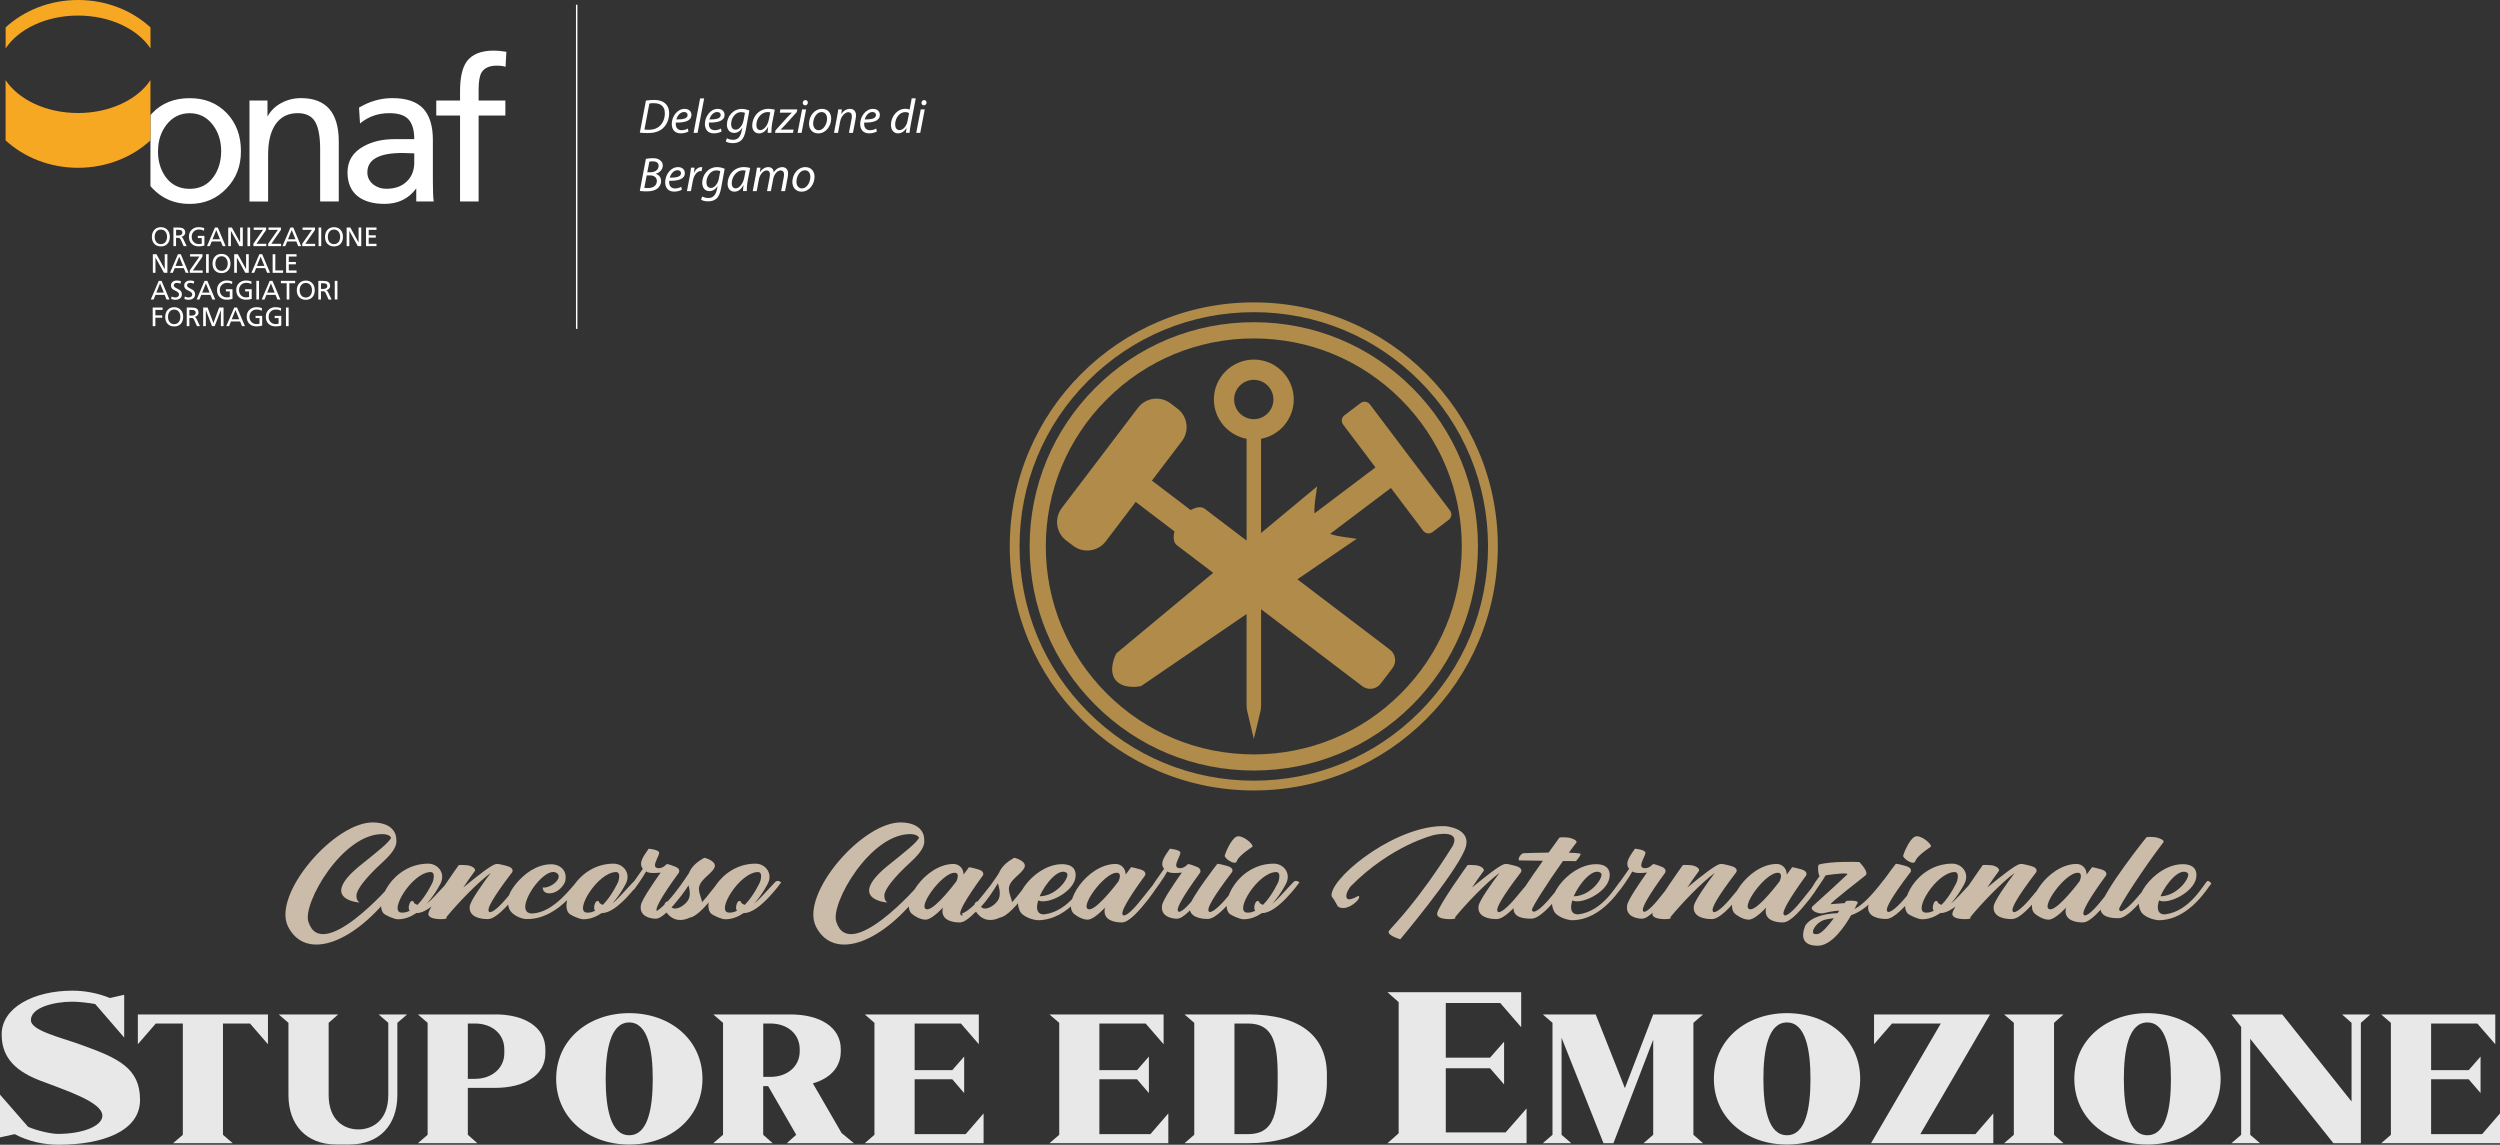 <svg xmlns="http://www.w3.org/2000/svg" id="Livello_2" viewBox="0 0 523.59 239.75"><rect x="0" y="0" width="523.59" height="239.75" fill="#333333" stroke="none"/><defs><style>.cls-1{fill:#e9e8e9;}.cls-1,.cls-2,.cls-3,.cls-4,.cls-5{stroke-width:0px;}.cls-2{fill:#b08b4a;}.cls-3{fill:#f7a823;}.cls-4{fill:#fff;}.cls-5{fill:#cbbba9;}</style></defs><polygon class="cls-1" points="191.56 237.53 191.56 226.04 199.44 226.04 201.93 228.93 201.93 221.28 199.44 224.13 191.56 224.13 191.56 214.36 201.25 214.36 205 218.7 205 212.46 181.11 212.46 183.14 214.22 183.14 237.67 181.11 239.43 206 239.43 206 233.19 202.24 237.53 191.56 237.53"></polygon><path class="cls-1" d="M81.32,214.22v15.12c0,5.39-3.39,7.2-6.24,7.2h-.05c-2.85,0-6.2-1.81-6.2-7.2v-15.12l1.99-1.76h-12.45l2.04,1.76v15.12c0,6.24,3.71,10.36,10.05,10.36h2.71c6.34,0,10.05-4.12,10.05-10.36v-15.12l2.04-1.76h-5.97l2.04,1.76Z"></path><path class="cls-1" d="M167.49,220.2c0,3.08-2.53,5.34-6.15,5.34h-1.49v-11.18h1.49c3.62,0,6.15,2.22,6.15,5.39v.45ZM170.25,226.9c3.58-1.04,5.84-3.35,5.84-6.7v-.45c0-4.66-4.39-7.29-10.54-7.29h-16.16l2.04,1.76v23.44l-2.04,1.77h12.44l-1.99-1.77v-10.18h1.04l5.88,10.18-1.99,1.77h14.07l-2.58-2.13-6.02-10.41Z"></path><path class="cls-1" d="M105.62,220.61c0,3.03-2.53,5.34-6.15,5.34h-1.49v-11.59h1.49c3.62,0,6.15,2.22,6.15,5.39v.86ZM103.68,212.46h-16.16l2.04,1.76v23.44l-2.04,1.77h12.45l-1.99-1.77v-9.82h5.7c6.15,0,10.54-2.62,10.54-7.24v-.86c0-4.66-4.39-7.29-10.54-7.29"></path><polygon class="cls-1" points="28.87 218.7 32.63 214.36 38.29 214.36 38.29 237.67 36.25 239.43 48.74 239.43 46.7 237.67 46.7 214.36 52.36 214.36 56.12 218.7 56.12 212.46 28.87 212.46 28.87 218.7"></polygon><path class="cls-1" d="M131.78,237.76c-3.94,0-4.93-5.79-4.93-11.81s1-11.81,4.93-11.81,4.93,5.79,4.93,11.81-.95,11.81-4.93,11.81M131.78,212.19c-8.55,0-15.3,5.57-15.3,13.76s6.74,13.76,15.3,13.76,15.34-5.57,15.34-13.76-6.74-13.76-15.34-13.76"></path><path class="cls-1" d="M17.06,218.84c-4.84-1.72-10.59-3.03-10.59-5.2,0-2.58,4.66-3.85,8.73-3.85,1.31,0,3.67.27,4.75.5l6.06,7.01v-8.96l-2.99.68c-2.53-1.04-5.34-1.54-7.83-1.54-8.19,0-14.84,3.58-14.84,9.14,0,4.07,1.95,7.33,7.92,9.64,5.52,2.13,13.17,4.53,13.17,7.42,0,2.13-4.07,3.8-9.32,3.8-1.54,0-4.66-.77-6.24-1.49l-5.88-6.74v8.96l3.08-.68c2.85,1.54,6.24,2.22,9.14,2.22,9.14,0,17.11-2.76,17.11-9.41s-4.57-8.73-12.26-11.49"></path><path class="cls-1" d="M449.74,237.76c-3.94,0-4.93-5.79-4.93-11.81s1-11.81,4.93-11.81,4.93,5.79,4.93,11.81-.95,11.81-4.93,11.81M449.74,212.19c-8.55,0-15.3,5.57-15.3,13.76s6.74,13.76,15.3,13.76,15.34-5.57,15.34-13.76-6.74-13.76-15.34-13.76"></path><polygon class="cls-1" points="230.25 237.53 230.25 226.04 238.13 226.04 240.62 228.93 240.62 221.28 238.13 224.13 230.25 224.13 230.25 214.36 239.94 214.36 243.7 218.7 243.7 212.46 219.8 212.46 221.84 214.22 221.84 237.67 219.8 239.43 244.69 239.43 244.69 233.19 240.93 237.53 230.25 237.53"></polygon><polygon class="cls-1" points="432.18 212.46 419.73 212.46 421.77 214.22 421.77 237.67 419.73 239.43 432.18 239.43 430.19 237.67 430.19 214.22 432.18 212.46"></polygon><polygon class="cls-1" points="402.18 237.53 416.79 212.46 392.49 212.46 392.49 218.7 396.25 214.36 406.47 214.36 391.86 239.43 417.47 239.43 417.47 233.19 413.72 237.53 402.18 237.53"></polygon><polygon class="cls-1" points="519.84 237.53 509.16 237.53 509.16 226.04 517.03 226.04 519.52 228.93 519.52 221.28 517.03 224.13 509.16 224.13 509.16 214.36 518.84 214.36 522.6 218.7 522.6 212.46 498.7 212.46 500.74 214.22 500.74 237.67 498.7 239.43 523.59 239.43 523.59 233.19 519.84 237.53"></polygon><polygon class="cls-1" points="492.5 214.22 492.5 230.7 477.98 212.46 467.34 212.46 469.38 215.08 469.38 237.67 467.34 239.43 473.32 239.43 471.28 237.67 471.28 217.57 488.7 239.43 494.45 239.43 494.45 214.22 496.44 212.46 490.51 212.46 492.5 214.22"></polygon><path class="cls-1" d="M267.59,226.8c0,7.15-1.22,10.73-6.24,10.73h-2.81v-23.17h2.81c5.02,0,6.24,3.58,6.24,10.73v1.72ZM261.34,212.46h-13.26l2.04,1.76v23.44l-2.04,1.77h13.26c11.13,0,16.56-4.71,16.56-12.63v-1.72c0-7.96-5.43-12.63-16.56-12.63"></path><path class="cls-1" d="M374.25,237.76c-3.94,0-4.93-5.79-4.93-11.81s1-11.81,4.93-11.81,4.93,5.79,4.93,11.81-.95,11.81-4.93,11.81M374.25,212.19c-8.55,0-15.3,5.57-15.3,13.76s6.74,13.76,15.3,13.76,15.34-5.57,15.34-13.76-6.74-13.76-15.34-13.76"></path><polygon class="cls-1" points="302.8 237.17 302.8 223.73 312.07 223.73 315.01 227.12 315.01 218.16 312.07 221.51 302.8 221.51 302.8 210.06 314.2 210.06 318.59 215.13 318.59 207.8 290.58 207.8 292.93 209.88 292.93 237.35 290.58 239.43 319.72 239.43 319.72 232.15 315.33 237.17 302.8 237.17"></polygon><polygon class="cls-1" points="356.69 212.46 346.24 212.46 340.31 227.89 334.2 212.46 323.12 212.46 325.15 214.22 325.15 237.67 323.12 239.43 329.09 239.43 327.05 237.67 327.05 217.35 335.83 239.43 337.91 239.43 346.24 217.75 346.24 237.67 344.2 239.43 356.69 239.43 354.66 237.67 354.66 214.22 356.69 212.46"></polygon><path class="cls-2" d="M286,84.14c-.37-.05-.73.04-1.03.27l-3.4,2.57c-.61.46-.73,1.33-.27,1.94l6.77,8.97-12.77,9.63c-.05-.83.01-1.8.17-2.96l.38-2.69-11.74,9.76v-19.73c3.93-.72,6.85-4.21,6.85-8.23,0-4.61-3.75-8.36-8.36-8.36s-8.37,3.75-8.37,8.36c0,4.02,2.92,7.5,6.85,8.23v21.32l-8.76-6.66c-.93-.7-2.21-.12-2.96.26l-8.11-6.16,6.28-8.26c1.63-2.14,1.21-5.2-.93-6.82l-1.45-1.1c-2.14-1.63-5.2-1.21-6.82.93l-15.95,20.98c-1.63,2.14-1.21,5.2.93,6.82l1.45,1.1c2.14,1.62,5.2,1.21,6.82-.93l6.28-8.26,8.11,6.17c-.17.82-.39,2.22.54,2.92l7.58,5.76-20.11,16.72-.16.14-.1.19c-.07.13-1.67,3.29-.12,5.35,1.56,2.06,5.03,1.39,5.18,1.36l.21-.04,22.09-15.09v19.15c0,.43.05.86.15,1.28l1.37,5.73,1.37-5.73c.1-.42.15-.84.15-1.27v-20.16l21.19,16.11c1.21.92,2.94.68,3.86-.53l2.47-3.25c.44-.59.63-1.31.53-2.04-.1-.73-.48-1.38-1.06-1.82l-19.39-14.74,12.43-8.49-2.69-.38c-1.16-.16-2.12-.37-2.9-.64l12.75-9.62,6.77,8.97c.46.61,1.33.73,1.94.27l3.4-2.57c.61-.46.73-1.33.27-1.94l-16.78-22.24c-.22-.29-.55-.49-.91-.54M266.7,83.67c0,2.27-1.85,4.12-4.11,4.12s-4.12-1.85-4.12-4.12,1.85-4.12,4.12-4.12,4.11,1.85,4.11,4.12"></path><path class="cls-2" d="M262.59,67.48c-12.54,0-24.34,4.88-33.2,13.75-8.87,8.87-13.75,20.66-13.75,33.2s4.88,24.34,13.75,33.2c8.87,8.87,20.66,13.75,33.2,13.75s24.34-4.89,33.2-13.75c8.87-8.87,13.75-20.66,13.75-33.2s-4.88-24.34-13.75-33.2c-8.87-8.87-20.66-13.75-33.2-13.75M306.15,114.44c0,11.63-4.53,22.57-12.76,30.8-8.23,8.23-19.17,12.76-30.8,12.76s-22.57-4.53-30.8-12.76c-8.23-8.23-12.76-19.16-12.76-30.8s4.53-22.57,12.76-30.8c8.23-8.23,19.17-12.76,30.8-12.76s22.57,4.53,30.8,12.76c8.23,8.23,12.76,19.16,12.76,30.8"></path><path class="cls-2" d="M309.68,94.55c-2.57-6.09-6.26-11.55-10.95-16.25-4.69-4.69-10.16-8.38-16.25-10.95-6.3-2.67-12.99-4.02-19.89-4.02s-13.59,1.35-19.89,4.02c-6.09,2.57-11.55,6.26-16.25,10.95-4.69,4.69-8.38,10.16-10.95,16.25-2.67,6.3-4.02,13-4.02,19.89s1.35,13.59,4.02,19.89c2.57,6.09,6.26,11.55,10.95,16.25,4.69,4.69,10.16,8.38,16.25,10.95,6.3,2.67,13,4.02,19.89,4.02s13.59-1.35,19.89-4.02c6.09-2.57,11.55-6.26,16.25-10.95,4.69-4.69,8.38-10.16,10.95-16.25,2.67-6.3,4.02-13,4.02-19.89s-1.35-13.59-4.02-19.89M311.65,114.44c0,13.1-5.1,25.42-14.37,34.69-9.27,9.27-21.58,14.37-34.69,14.37s-25.42-5.1-34.69-14.37c-9.26-9.26-14.37-21.58-14.37-34.69s5.1-25.42,14.37-34.69c9.27-9.27,21.59-14.37,34.69-14.37s25.42,5.1,34.69,14.37c9.26,9.26,14.37,21.58,14.37,34.69"></path><path class="cls-4" d="M96.35,42.2v-18h-4.98v-3.15h4.98v-1.95c0-2.82.46-4.88,1.37-6.18,1.11-1.55,3.01-2.32,5.72-2.32.69,0,1.56.08,2.61.25l-.17,3.15c-.44-.17-1.06-.25-1.87-.25-1.55,0-2.61.5-3.19,1.49-.39.72-.58,1.89-.58,3.53v2.28h5.6v3.15h-5.6v18h-3.9ZM86.76,33.99v-1.87c-.28,0-.69-.01-1.24-.04-.55-.03-.97-.04-1.24-.04-4.89,0-7.34,1.36-7.34,4.06,0,1.05.43,1.91,1.29,2.57.77.58,1.66.87,2.65.87,1.88,0,3.35-.54,4.4-1.62,1-1,1.49-2.31,1.49-3.94M75.4,25.86l-.21-3.32c2.24-1.33,4.56-1.99,6.97-1.99,2.96,0,5.11.73,6.47,2.18,1.35,1.45,2.03,3.64,2.03,6.57v8.75c0,1.94.06,3.32.17,4.15h-3.65v-2.74c-1.6,2.16-3.79,3.24-6.64,3.24-2.38,0-4.24-.53-5.6-1.58-1.44-1.13-2.16-2.81-2.16-5.02,0-2.41,1.13-4.23,3.4-5.47,1.8-.99,3.94-1.49,6.43-1.49h4.15c0-1.85-.39-3.22-1.18-4.11-.79-.89-2.14-1.33-4.04-1.33-2.38,0-4.42.72-6.14,2.16M52.25,42.2v-21.15h3.77v3.36c.66-1.19,1.59-2.13,2.86-2.82,1.27-.69,2.65-1.04,4.15-1.04,5.28,0,7.92,3.03,7.92,9.08v12.57h-3.9v-10.95c0-2.57-.33-4.46-1-5.66-.66-1.2-1.83-1.83-3.48-1.89-2.13-.06-3.76.73-4.89,2.36-1.02,1.52-1.53,3.64-1.53,6.35v9.79h-3.9ZM33.08,31.63c0,2.1.53,3.9,1.58,5.39,1.22,1.69,2.9,2.53,5.06,2.53s3.8-.84,5.02-2.53c1.05-1.49,1.58-3.29,1.58-5.39s-.58-3.95-1.74-5.47c-1.24-1.63-2.86-2.45-4.85-2.45s-3.62.82-4.89,2.45c-1.16,1.52-1.74,3.35-1.74,5.47M31.51,24.11c.13-.15.26-.3.4-.44,1.99-2.07,4.59-3.11,7.8-3.11s5.76,1.04,7.76,3.11c1.99,2.07,2.99,4.73,2.99,7.96s-1,5.7-2.99,7.8c-2.05,2.18-4.63,3.28-7.76,3.28s-5.72-1.09-7.8-3.28c-.14-.15-.27-.3-.4-.45v-14.87Z"></path><polygon class="cls-4" points="31.98 68.31 31.98 64.41 34.05 64.41 34.05 64.9 32.54 64.9 32.54 66.05 33.98 66.05 33.98 66.54 32.54 66.54 32.54 68.31 31.98 68.31"></polygon><path class="cls-4" d="M35.19,66.36c0,.42.1.78.31,1.06.23.31.56.47.98.47s.75-.16.98-.47c.2-.28.31-.63.31-1.06s-.11-.78-.32-1.06c-.24-.31-.56-.46-.97-.46s-.73.16-.97.46c-.21.28-.32.64-.32,1.06M34.6,66.36c0-.59.17-1.07.5-1.44.34-.38.8-.58,1.38-.58s1.04.19,1.39.58c.33.37.49.85.49,1.44s-.16,1.09-.49,1.45c-.34.38-.8.56-1.39.56s-1.05-.19-1.39-.56c-.33-.36-.49-.85-.49-1.45"></path><path class="cls-4" d="M39.11,68.31v-3.9h.96c.47,0,.82.06,1.04.18.31.16.47.46.47.88,0,.23-.08.43-.23.59s-.34.26-.58.3h0c.16.07.29.2.38.4l.74,1.55h-.64l-.6-1.35c-.08-.17-.17-.28-.28-.34-.07-.03-.2-.04-.37-.04h-.34v1.73h-.56ZM39.66,64.91v1.19h.48c.26,0,.47-.05.62-.16.15-.11.22-.26.22-.45,0-.38-.26-.58-.78-.58h-.54Z"></path><polygon class="cls-4" points="42.55 68.31 42.55 64.41 43.47 64.41 44.7 67.66 45.9 64.41 46.82 64.41 46.82 68.31 46.26 68.31 46.26 64.94 44.96 68.31 44.41 68.31 43.11 64.94 43.11 68.31 42.55 68.31"></polygon><path class="cls-4" d="M47.39,68.31l1.67-3.9h.59l1.65,3.9h-.61l-.4-.98h-1.91l-.4.98h-.59ZM50.1,66.87l-.78-1.93-.78,1.93h1.55Z"></path><path class="cls-4" d="M54.86,64.54l-.04.56c-.27-.18-.63-.27-1.07-.27s-.8.14-1.08.43c-.28.29-.42.65-.42,1.09s.14.82.42,1.1c.28.28.63.42,1.05.42.19,0,.4-.02.63-.07v-1.18h-.82v-.46h1.38v2.03c-.34.12-.74.17-1.19.17-.62,0-1.12-.18-1.49-.55-.38-.37-.56-.86-.56-1.48s.19-1.08.58-1.45c.39-.37.88-.55,1.48-.55.39,0,.77.07,1.15.2"></path><path class="cls-4" d="M58.88,64.54l-.05.56c-.27-.18-.63-.27-1.07-.27s-.8.14-1.08.43c-.28.29-.42.65-.42,1.09s.14.82.42,1.1c.28.28.63.42,1.04.42.19,0,.4-.02.63-.07v-1.18h-.82v-.46h1.38v2.03c-.34.12-.74.17-1.19.17-.62,0-1.12-.18-1.49-.55-.38-.37-.56-.86-.56-1.48s.19-1.08.58-1.45c.39-.37.88-.55,1.48-.55.39,0,.77.07,1.15.2"></path><rect class="cls-4" x="59.89" y="64.41" width=".56" height="3.9"></rect><path class="cls-4" d="M31.58,62.73l1.67-3.9h.59l1.65,3.9h-.61l-.4-.98h-1.91l-.4.98h-.59ZM34.3,61.28l-.78-1.93-.78,1.93h1.55Z"></path><path class="cls-4" d="M37.89,58.9l-.08.51c-.28-.11-.52-.16-.73-.16-.45,0-.68.17-.68.52,0,.2.14.37.44.53.5.27.77.42.81.44.29.22.44.52.44.89,0,.4-.14.69-.42.89-.25.18-.58.27-1.01.27-.2,0-.47-.05-.8-.16l.06-.52c.31.13.58.19.81.19.19,0,.36-.05.5-.15.18-.12.26-.28.26-.49,0-.23-.15-.43-.44-.6-.27-.14-.54-.28-.8-.43-.29-.2-.44-.48-.44-.82s.12-.6.36-.79c.23-.18.52-.27.89-.27.29,0,.57.05.83.14"></path><path class="cls-4" d="M40.67,58.9l-.08.51c-.28-.11-.52-.16-.73-.16-.46,0-.68.17-.68.52,0,.2.15.37.44.53.5.27.77.42.8.44.29.22.44.52.44.89,0,.4-.14.69-.42.89-.25.18-.58.27-1.01.27-.2,0-.47-.05-.8-.16l.06-.52c.31.13.58.19.81.19.19,0,.36-.05.5-.15.18-.12.26-.28.26-.49,0-.23-.15-.43-.44-.6-.27-.14-.54-.28-.8-.43-.29-.2-.44-.48-.44-.82s.12-.6.36-.79c.23-.18.52-.27.89-.27.29,0,.57.05.83.14"></path><path class="cls-4" d="M41.18,62.73l1.66-3.9h.59l1.65,3.9h-.61l-.4-.98h-1.91l-.4.98h-.59ZM43.9,61.28l-.78-1.93-.78,1.93h1.55Z"></path><path class="cls-4" d="M48.65,58.95l-.05.56c-.27-.18-.63-.27-1.07-.27s-.8.14-1.08.43c-.28.29-.42.65-.42,1.09s.14.82.42,1.1c.28.28.63.42,1.05.42.19,0,.4-.02.63-.07v-1.18h-.82v-.46h1.38v2.03c-.34.12-.74.17-1.19.17-.62,0-1.12-.18-1.49-.55-.38-.37-.56-.86-.56-1.48s.19-1.08.58-1.45c.39-.37.88-.55,1.48-.55.39,0,.77.07,1.15.2"></path><path class="cls-4" d="M52.67,58.95l-.04.56c-.27-.18-.63-.27-1.07-.27s-.8.14-1.08.43c-.28.29-.42.65-.42,1.09s.14.82.42,1.1c.28.28.63.42,1.05.42.19,0,.4-.02.63-.07v-1.18h-.82v-.46h1.38v2.03c-.34.12-.74.17-1.19.17-.62,0-1.12-.18-1.49-.55-.38-.37-.56-.86-.56-1.48s.19-1.08.58-1.45c.39-.37.88-.55,1.48-.55.39,0,.77.07,1.15.2"></path><rect class="cls-4" x="53.69" y="58.82" width=".56" height="3.9"></rect><path class="cls-4" d="M54.81,62.73l1.67-3.9h.59l1.65,3.9h-.61l-.4-.98h-1.91l-.4.98h-.59ZM57.52,61.28l-.78-1.93-.78,1.93h1.55Z"></path><polygon class="cls-4" points="60.04 62.73 60.04 59.32 58.83 59.32 58.83 58.82 61.81 58.82 61.81 59.32 60.6 59.32 60.6 62.73 60.04 62.73"></polygon><path class="cls-4" d="M62.76,60.78c0,.42.1.78.31,1.06.23.31.56.47.98.47s.75-.16.98-.47c.2-.28.31-.63.31-1.06s-.11-.78-.32-1.06c-.24-.31-.56-.46-.97-.46s-.73.16-.97.46c-.21.28-.32.64-.32,1.06M62.16,60.78c0-.59.17-1.07.5-1.44.34-.38.8-.58,1.38-.58s1.04.19,1.39.58c.33.37.49.85.49,1.44s-.16,1.09-.49,1.45c-.34.38-.8.56-1.39.56s-1.05-.19-1.39-.56c-.33-.36-.49-.85-.49-1.45"></path><path class="cls-4" d="M66.67,62.73v-3.9h.96c.47,0,.82.06,1.04.18.31.16.47.46.47.88,0,.23-.08.43-.23.59-.15.16-.34.26-.58.3h0c.16.07.29.2.38.4l.74,1.55h-.64l-.6-1.35c-.08-.17-.17-.28-.28-.34-.07-.03-.2-.04-.37-.04h-.34v1.73h-.56ZM67.23,59.32v1.19h.48c.26,0,.47-.05.62-.16.15-.11.22-.26.22-.45,0-.38-.26-.58-.78-.58h-.54Z"></path><rect class="cls-4" x="70.11" y="58.82" width=".56" height="3.9"></rect><polygon class="cls-4" points="32.01 57.14 32.01 53.24 32.77 53.24 34.5 56.38 34.5 53.24 35.06 53.24 35.06 57.14 34.34 57.14 32.56 53.93 32.56 57.14 32.01 57.14"></polygon><path class="cls-4" d="M35.6,57.14l1.67-3.9h.59l1.65,3.9h-.61l-.4-.98h-1.91l-.4.98h-.59ZM38.32,55.69l-.78-1.93-.78,1.93h1.55Z"></path><polygon class="cls-4" points="39.75 57.14 39.75 56.63 41.77 53.73 39.81 53.73 39.81 53.24 42.41 53.24 42.41 53.74 40.4 56.64 42.45 56.64 42.45 57.14 39.75 57.14"></polygon><rect class="cls-4" x="43.16" y="53.24" width=".56" height="3.9"></rect><path class="cls-4" d="M45.11,55.19c0,.42.1.78.31,1.06.23.31.56.47.98.47s.75-.16.98-.47c.2-.28.31-.63.31-1.06s-.11-.78-.32-1.06c-.24-.31-.56-.46-.97-.46s-.73.15-.97.46c-.21.28-.32.64-.32,1.06M44.51,55.19c0-.59.17-1.07.5-1.44.34-.38.8-.58,1.38-.58s1.04.19,1.39.58c.33.37.49.85.49,1.44s-.16,1.09-.49,1.45c-.34.38-.8.56-1.39.56s-1.05-.19-1.39-.56c-.33-.36-.49-.85-.49-1.45"></path><polygon class="cls-4" points="49.05 57.14 49.05 53.24 49.81 53.24 51.54 56.38 51.54 53.24 52.1 53.24 52.1 57.14 51.38 57.14 49.61 53.93 49.61 57.14 49.05 57.14"></polygon><path class="cls-4" d="M52.65,57.14l1.67-3.9h.59l1.65,3.9h-.61l-.4-.98h-1.91l-.4.98h-.59ZM55.37,55.69l-.78-1.93-.78,1.93h1.55Z"></path><polygon class="cls-4" points="57.1 57.14 57.1 53.24 57.66 53.24 57.66 56.64 59.29 56.64 59.29 57.14 57.1 57.14"></polygon><polygon class="cls-4" points="59.92 57.14 59.92 53.24 62.11 53.24 62.11 53.73 60.48 53.73 60.48 54.87 61.96 54.87 61.96 55.36 60.48 55.36 60.48 56.64 62.11 56.64 62.11 57.14 59.92 57.14"></polygon><path class="cls-4" d="M32.4,49.6c0,.42.1.78.31,1.06.23.31.56.47.98.47s.75-.16.98-.47c.2-.28.31-.63.31-1.06s-.11-.78-.32-1.06c-.24-.31-.56-.46-.97-.46s-.73.15-.97.46c-.21.28-.32.64-.32,1.06M31.81,49.6c0-.59.17-1.07.5-1.44.34-.38.8-.58,1.38-.58s1.04.19,1.39.58c.33.37.49.85.49,1.44s-.16,1.09-.49,1.45c-.34.38-.8.56-1.39.56s-1.05-.19-1.39-.56c-.33-.36-.49-.85-.49-1.45"></path><path class="cls-4" d="M36.32,51.55v-3.9h.96c.47,0,.82.06,1.04.18.31.16.47.46.47.88,0,.23-.08.43-.23.59s-.34.26-.58.3h0c.16.07.29.2.38.4l.74,1.55h-.64l-.6-1.35c-.08-.17-.17-.28-.28-.34-.07-.03-.2-.04-.37-.04h-.34v1.73h-.56ZM36.88,48.14v1.18h.48c.26,0,.47-.05.62-.16.15-.11.22-.26.22-.45,0-.38-.26-.58-.78-.58h-.54Z"></path><path class="cls-4" d="M42.77,47.78l-.05.56c-.27-.18-.63-.27-1.07-.27s-.8.14-1.08.43c-.28.29-.42.65-.42,1.09s.14.82.42,1.1c.28.28.63.42,1.05.42.19,0,.4-.02.63-.07v-1.18h-.82v-.46h1.38v2.03c-.34.12-.74.17-1.19.17-.62,0-1.12-.18-1.49-.55-.38-.37-.56-.86-.56-1.48s.19-1.08.58-1.45c.39-.37.88-.55,1.48-.55.39,0,.77.07,1.15.2"></path><path class="cls-4" d="M43.35,51.55l1.67-3.9h.59l1.65,3.9h-.61l-.4-.98h-1.91l-.4.98h-.59ZM46.07,50.11l-.78-1.93-.78,1.93h1.55Z"></path><polygon class="cls-4" points="47.8 51.55 47.8 47.65 48.56 47.65 50.29 50.79 50.29 47.65 50.85 47.65 50.85 51.55 50.13 51.55 48.36 48.34 48.36 51.55 47.8 51.55"></polygon><rect class="cls-4" x="51.83" y="47.65" width=".56" height="3.9"></rect><polygon class="cls-4" points="53.07 51.55 53.07 51.04 55.09 48.14 53.14 48.14 53.14 47.65 55.74 47.65 55.74 48.15 53.72 51.06 55.77 51.06 55.77 51.55 53.07 51.55"></polygon><polygon class="cls-4" points="56.17 51.55 56.17 51.04 58.2 48.14 56.24 48.14 56.24 47.65 58.84 47.65 58.84 48.15 56.82 51.06 58.87 51.06 58.87 51.55 56.17 51.55"></polygon><path class="cls-4" d="M59.16,51.55l1.67-3.9h.59l1.65,3.9h-.61l-.4-.98h-1.91l-.4.98h-.59ZM61.88,50.11l-.78-1.93-.78,1.93h1.55Z"></path><polygon class="cls-4" points="63.3 51.55 63.3 51.04 65.33 48.14 63.37 48.14 63.37 47.65 65.97 47.65 65.97 48.15 63.95 51.06 66 51.06 66 51.55 63.3 51.55"></polygon><rect class="cls-4" x="66.72" y="47.65" width=".56" height="3.9"></rect><path class="cls-4" d="M68.66,49.6c0,.42.1.78.31,1.06.23.31.56.47.98.47s.75-.16.98-.47c.2-.28.31-.63.31-1.06s-.11-.78-.32-1.06c-.24-.31-.56-.46-.97-.46s-.73.15-.97.46c-.21.28-.32.64-.32,1.06M68.07,49.6c0-.59.17-1.07.5-1.44.34-.38.8-.58,1.38-.58s1.04.19,1.39.58c.33.37.49.85.49,1.44s-.16,1.09-.49,1.45c-.34.38-.8.56-1.39.56s-1.05-.19-1.39-.56c-.33-.36-.49-.85-.49-1.45"></path><polygon class="cls-4" points="72.6 51.55 72.6 47.65 73.37 47.65 75.1 50.79 75.1 47.65 75.66 47.65 75.66 51.55 74.94 51.55 73.16 48.34 73.16 51.55 72.6 51.55"></polygon><polygon class="cls-4" points="76.66 51.55 76.66 47.65 78.85 47.65 78.85 48.14 77.22 48.14 77.22 49.28 78.7 49.28 78.7 49.77 77.22 49.77 77.22 51.06 78.85 51.06 78.85 51.55 76.66 51.55"></polygon><path class="cls-3" d="M1.18,5.74C5.03,2.2,10.4,0,16.35,0s11.31,2.2,15.17,5.74v4.41c-2.69-4.07-8.47-6.89-15.17-6.89S3.87,6.07,1.18,10.14v-4.41Z"></path><path class="cls-3" d="M31.51,29.4c-3.85,3.54-9.22,5.74-15.17,5.74s-11.31-2.2-15.17-5.74v-12.62c2.69,4.07,8.47,6.89,15.17,6.89s12.48-2.82,15.17-6.89v12.62Z"></path><path class="cls-4" d="M134.97,27.13c.31.04.63.05.88.05,1.09,0,1.88-.33,2.45-.92.61-.63.94-1.55.94-2.52,0-1.22-.6-2.13-2.31-2.13-.31,0-.68.02-.93.07l-1.03,5.44ZM135.28,21.07c.52-.09,1.1-.14,1.7-.14,1.15,0,2.01.33,2.52.91.37.39.64,1,.65,1.86,0,1.24-.5,2.47-1.38,3.22-.79.66-1.79.95-3.1.95-.6,0-1.22-.03-1.67-.08l1.28-6.72Z"></path><path class="cls-4" d="M143.26,23.46c-.8,0-1.4.78-1.61,1.56,1.32.01,2.36-.16,2.36-.93,0-.41-.31-.63-.75-.63M144.19,27.54c-.37.21-.97.39-1.63.39-1.3,0-1.87-.88-1.87-1.97,0-1.49,1.1-3.16,2.68-3.16.94,0,1.44.56,1.44,1.26,0,1.29-1.45,1.64-3.27,1.61-.04.21-.01.67.1.94.19.44.59.66,1.1.66.58,0,1.02-.18,1.32-.35l.12.63Z"></path><polygon class="cls-4" points="145.26 27.83 146.63 20.61 147.48 20.61 146.1 27.83 145.26 27.83"></polygon><path class="cls-4" d="M150.19,23.46c-.8,0-1.4.78-1.61,1.56,1.32.01,2.36-.16,2.36-.93,0-.41-.31-.63-.75-.63M151.13,27.54c-.37.21-.97.39-1.63.39-1.3,0-1.87-.88-1.87-1.97,0-1.49,1.1-3.16,2.68-3.16.94,0,1.44.56,1.44,1.26,0,1.29-1.45,1.64-3.27,1.61-.04.21-.01.67.1.94.19.44.59.66,1.1.66.58,0,1.02-.18,1.32-.35l.12.63Z"></path><path class="cls-4" d="M156.01,23.64c-.15-.07-.46-.16-.81-.16-1.23,0-2.07,1.28-2.08,2.5,0,.54.19,1.18.95,1.18s1.45-.91,1.64-1.88l.31-1.64ZM152.24,28.95c.29.18.78.33,1.3.33.82,0,1.47-.43,1.77-1.76l.16-.73h-.03c-.43.7-1.03,1.05-1.71,1.05-.99,0-1.49-.83-1.49-1.71-.01-1.67,1.22-3.32,3.12-3.32.57,0,1.19.16,1.58.35l-.75,4.07c-.2,1.04-.48,1.76-1,2.2-.49.43-1.15.55-1.72.55-.6,0-1.16-.14-1.47-.35l.24-.66Z"></path><path class="cls-4" d="M161.32,23.54c-.12-.03-.31-.07-.59-.07-1.27,0-2.31,1.33-2.32,2.69,0,.55.19,1.09.84,1.09.7,0,1.53-.91,1.78-2.23l.29-1.48ZM160.77,27.83c0-.29.05-.76.11-1.27h-.02c-.54,1.02-1.21,1.38-1.91,1.38-.86,0-1.41-.69-1.41-1.63,0-1.71,1.26-3.52,3.41-3.52.47,0,.99.08,1.32.19l-.5,2.56c-.16.85-.23,1.73-.21,2.28h-.78Z"></path><path class="cls-4" d="M162.41,27.31l2.39-2.65c.42-.46.69-.71,1.02-1.03v-.03s-2.51,0-2.51,0l.13-.69h3.54l-.11.56-2.36,2.62c-.44.48-.7.74-1.02,1.02v.03h2.72l-.13.69h-3.76l.09-.52Z"></path><path class="cls-4" d="M168.13,21.53c0-.33.25-.57.56-.57s.5.22.5.53c0,.34-.24.57-.57.57-.29,0-.49-.22-.49-.53M167.04,27.83l.95-4.92h.84l-.95,4.92h-.84Z"></path><path class="cls-4" d="M170.31,25.89c0,.8.44,1.38,1.16,1.38,1,0,1.75-1.28,1.75-2.43,0-.57-.26-1.37-1.15-1.37-1.06,0-1.77,1.29-1.76,2.42M174.08,24.85c0,1.51-1.08,3.09-2.72,3.09-1.23,0-1.92-.91-1.92-2.02,0-1.62,1.13-3.12,2.73-3.12,1.33,0,1.92,1.01,1.92,2.05"></path><path class="cls-4" d="M174.67,27.83l.66-3.49c.11-.55.17-1.03.23-1.43h.75l-.12.97h.02c.44-.69,1.1-1.08,1.82-1.08.59,0,1.25.34,1.25,1.37,0,.21-.04.53-.09.79l-.55,2.87h-.84l.54-2.84c.04-.19.07-.43.07-.63,0-.5-.19-.86-.77-.86s-1.45.72-1.68,1.94l-.45,2.39h-.84Z"></path><path class="cls-4" d="M182.71,23.46c-.8,0-1.4.78-1.61,1.56,1.32.01,2.36-.16,2.36-.93,0-.41-.3-.63-.75-.63M183.65,27.54c-.37.21-.97.39-1.63.39-1.3,0-1.87-.88-1.87-1.97,0-1.49,1.1-3.16,2.68-3.16.94,0,1.44.56,1.44,1.26,0,1.29-1.45,1.64-3.27,1.61-.04.21-.01.67.1.94.19.44.59.66,1.1.66.58,0,1.02-.18,1.32-.35l.12.63Z"></path><path class="cls-4" d="M190.38,23.68c-.17-.11-.46-.2-.81-.2-1.18,0-2.09,1.25-2.09,2.56,0,.59.2,1.21.93,1.21.65,0,1.43-.74,1.65-1.85l.34-1.72ZM191.79,20.61l-1.08,5.66c-.1.51-.18,1.08-.21,1.55h-.77l.13-.98h-.02c-.45.7-1.07,1.09-1.77,1.09-.96,0-1.47-.78-1.47-1.79,0-1.75,1.3-3.36,3.04-3.36.32,0,.66.07.87.17l.44-2.36h.84Z"></path><path class="cls-4" d="M192.99,21.53c0-.33.25-.57.56-.57s.5.22.5.53c-.01.34-.24.57-.57.57-.29,0-.49-.22-.49-.53M191.89,27.83l.95-4.92h.84l-.95,4.92h-.84Z"></path><path class="cls-4" d="M135.57,36.08h.63c.98,0,1.74-.51,1.74-1.34,0-.66-.5-.95-1.24-.95-.32,0-.57.03-.7.07l-.43,2.22ZM134.94,39.35c.21.03.47.04.7.04,1,.01,1.93-.41,1.93-1.5,0-.8-.68-1.16-1.45-1.16h-.68l-.5,2.62ZM135.27,33.27c.42-.08.91-.14,1.47-.14.7,0,1.21.15,1.57.48.32.25.5.62.5,1.07,0,.86-.7,1.5-1.48,1.71v.02c.62.18,1.14.7,1.13,1.52,0,.7-.38,1.25-.82,1.59-.54.41-1.29.56-2.22.56-.59,0-1.1-.03-1.42-.09l1.27-6.71Z"></path><path class="cls-4" d="M141.88,35.65c-.8,0-1.4.78-1.61,1.56,1.32.01,2.36-.16,2.36-.93,0-.41-.31-.63-.75-.63M142.81,39.74c-.37.21-.97.39-1.63.39-1.3,0-1.87-.88-1.87-1.97,0-1.49,1.1-3.16,2.68-3.16.94,0,1.44.56,1.44,1.26,0,1.29-1.45,1.64-3.27,1.61-.04.21-.01.67.1.94.19.44.59.66,1.1.66.58,0,1.02-.18,1.32-.35l.12.63Z"></path><path class="cls-4" d="M143.87,40.03l.6-3.17c.12-.64.2-1.29.25-1.75h.74c-.04.35-.08.69-.13,1.07h.03c.31-.67.84-1.18,1.5-1.18.07,0,.17.01.23.02l-.16.83c-.05,0-.13-.02-.22-.02-.73,0-1.38.88-1.6,2.03l-.41,2.17h-.84Z"></path><path class="cls-4" d="M150.84,35.84c-.15-.07-.46-.16-.81-.16-1.23,0-2.07,1.28-2.08,2.5,0,.54.19,1.18.95,1.18s1.45-.91,1.64-1.88l.31-1.64ZM147.07,41.14c.29.18.78.33,1.3.33.82,0,1.47-.43,1.77-1.76l.16-.73h-.03c-.43.7-1.03,1.05-1.71,1.05-.99,0-1.49-.83-1.49-1.71-.01-1.67,1.22-3.32,3.12-3.32.57,0,1.19.16,1.58.35l-.75,4.07c-.2,1.04-.48,1.76-1,2.2-.49.43-1.15.55-1.72.55-.6,0-1.16-.14-1.47-.35l.24-.66Z"></path><path class="cls-4" d="M156.16,35.74c-.12-.03-.31-.07-.59-.07-1.27,0-2.31,1.33-2.32,2.69,0,.55.19,1.09.84,1.09.7,0,1.53-.91,1.78-2.23l.29-1.48ZM155.61,40.03c0-.29.05-.76.11-1.27h-.02c-.54,1.02-1.21,1.38-1.91,1.38-.86,0-1.41-.69-1.41-1.63,0-1.71,1.26-3.52,3.41-3.52.47,0,.99.08,1.32.19l-.5,2.56c-.16.85-.23,1.73-.21,2.28h-.78Z"></path><path class="cls-4" d="M157.65,40.03l.66-3.49c.1-.55.17-1.03.22-1.43h.74l-.13.93h.03c.46-.68,1.08-1.04,1.73-1.04.75,0,1.11.48,1.15,1.1.44-.71,1.07-1.09,1.81-1.1.57,0,1.19.37,1.19,1.29,0,.23-.03.56-.08.83l-.55,2.91h-.82l.53-2.84c.04-.18.07-.44.07-.64,0-.52-.19-.85-.74-.85-.61,0-1.33.71-1.53,1.81l-.48,2.52h-.81l.55-2.89c.04-.21.06-.41.06-.6,0-.42-.11-.84-.73-.84s-1.38.81-1.58,1.86l-.46,2.47h-.82Z"></path><path class="cls-4" d="M166.81,38.08c0,.8.44,1.38,1.16,1.38,1,0,1.75-1.28,1.75-2.43,0-.57-.26-1.37-1.15-1.37-1.06,0-1.77,1.29-1.76,2.42M170.59,37.05c0,1.51-1.08,3.09-2.72,3.09-1.23,0-1.92-.91-1.92-2.02,0-1.62,1.13-3.12,2.73-3.12,1.33,0,1.92,1.01,1.92,2.05"></path><path class="cls-5" d="M82.46,184.53c-.82,1.29-15.14,17.24-17.87,8.52-1.29-3.75,7.13-18.57,15.66-18.36.55.05,1.37.14,1.67.78-.55,1.06-2.83,2.85-6.01,5.41-9.64,7.55-.6,8.15-.6,8.15-.77-.46-.65-1.52-.65-1.52.03-1.17,1.84-3.61,5.47-6.93,2.34-2.14,3.01-3.48,2.88-4.67.02-.76-.25-3.48-4.67-3.66-8.15-.35-21.4,15.03-18.02,21.79,3.73,7.43,14.14,3.43,22.32-7.71.92-.9-.07-2-.17-1.8M93.8,184.73c-2.26,2.42-3.48,3.82-4.4,4.51,1.79-2,2.86-4.19,2.86-4.19,1.12-2.23-.6-4.17-2.56-4.17-7.51,0-11.38,8.26-9.35,10.43.37.37,2.16,1.22,3.01,1.22,1.42,0,2.71-.53,3.85-1.31,3.18.16,7.85-6.42,7.85-6.42,0,0-.7-.64-1.27-.07M84.05,191.13c-2.73-.21,2.29-8.42,6.11-8.49,1.22-.02.47,2.07.47,2.07,0,0-1.29,2.9-3.21,4.81l-.5-.25c-.3-.18-.3-.44-.3-.44,0,0-.47-.46-.82.35-.32.78-.22,1.29,0,1.56-.57.3-1.14.44-1.76.39M109.08,184.6c-.2.18-2.24,2.62-2.24,2.62-1.42,1.77-3.26,3.77-4.22,3.82-.12,0-.32-.16-.32-.41-.05-.6.8-2.51,4.97-7.96,0,0,.52-.85-.99-1.27-.22-.07-.99-.28-1.57-.39-.2-.07-.45-.09-.84-.05-.9.14-3.9,2.49-6.84,4.92.72-1.08,1.52-2.26,2.46-3.52,0,0,.2-.71-1.32-1.1-.3-.07-1.89-.16-2.09-.07,0,0-6.09,8.47-6.36,10.1-.25,1.5,3.8,1.29,3.78,1.04,0-.07,0-.16.03-.3,2.34-2.85,6.46-7.16,9.25-9.21-1.71,2.26-4.27,5.87-4.4,7-.25,2.28,2.31,2.69,3.8,2.67,1.67-.02,3.98-2.65,5.84-4.9.87-1.06,1.62-2.09,1.84-2.51,0,0-.52-.81-.77-.48M113.66,185.91s-.03,1.43,1.84,1.15c1.71-.25,2.78-2,2.88-2.51.52-2.32-1.19-3.61-3.11-3.54-2.83.09-5.37,1.84-7.23,4.12-1.86,2.28-1.91,3.75-1.42,5.13.52,1.45,2.66,2.19,3.5,2.21,6.41.28,10.71-6.47,11.36-7,.2-.18-.52-.81-.77-.64-.77.55-4.55,6.28-9.25,6.49-4.47-.02,2.58-10.49,5.22-8.42,1.22.97-1.14,3.06-2.88,2.99,0,0-.17-.12-.15.02M132.62,184.73c-2.26,2.42-3.48,3.82-4.4,4.51,1.79-2,2.86-4.19,2.86-4.19,1.12-2.23-.6-4.17-2.56-4.17-7.51,0-11.38,8.26-9.35,10.43.37.37,2.16,1.22,3.01,1.22,1.42,0,2.71-.53,3.85-1.31,3.18.16,7.85-6.42,7.85-6.42,0,0-.7-.64-1.27-.07M122.88,191.13c-2.73-.21,2.29-8.42,6.11-8.49,1.22-.02.47,2.07.47,2.07,0,0-1.29,2.9-3.21,4.81l-.5-.25c-.3-.18-.3-.44-.3-.44,0,0-.47-.46-.82.35-.32.78-.22,1.29,0,1.56-.57.3-1.14.44-1.76.39M143.58,184.8c-.15.21-2.01,2.53-2.01,2.53-1.32,1.7-3.01,3.66-3.83,3.64-.07,0-.25-.16-.25-.41,0-.62.82-2.49,4.67-7.76,0,0,.5-.83-.75-1.29-.27-.12-1.59-.62-1.76-.53,0,0-.05.05-.12.14l.1-.16s-.92,1.15-2.06.81c-1.19-.37.75-2.76.45-3.31-.3-.55-2.16-.71-2.16-.71-.75,1.15-2.31,2.9-1.22,4.21-.22.32-1.84,2.62-1.84,2.62-.25.35-.45.71-.7,1.06.1.44.57.76.7.67.32-.46.67-.92.97-1.36.7-.99,1.29-1.96,1.54-2.44.03.02.05.05.1.07.72.41,2.46.23,2.96.16-1.54,2.19-3.98,5.73-4.15,6.86-.35,2.26,1.81,2.78,3.08,2.81,1.39.05,3.53-2.46,5.24-4.63.8-1.04,1.49-2.03,1.71-2.44,0,0-.42-.83-.67-.53M150.79,184.34c-.17.21-2.09,2.62-2.09,2.62-.52.67-1.09,1.38-1.67,2-.07-.81-.6-1.59-.65-2.74-.02-1.91,2.44-2.97,3.21-4.42.77-1.45-2.06-2.16-2.06-2.16-1.94,1.04-2.83,2.19-3.23,3.2-.82,1.27-2.61,3.94-4.5,5.98-.1-.02-.17,0-.17,0-.27.14-.42.39-.47.64-.92.9-1.84,1.61-2.66,1.89,0,0,.45.83,1.17.64.57-.14,1.19-.51,1.81-1.04,1.47,2.14,3.5,1.96,4.97,1.24,1.54-.23,3.63-2.69,5.34-4.86.82-1.08,1.52-2.09,1.76-2.53,0,0-.52-.81-.77-.48M140.95,190.21c-.17-.09-.32-.16-.42-.28,1.34-1.45,2.61-3.38,3.53-4.92.05.21.1.32.1.32,0,0,.62,1.7.1,2.92-.55,1.2-2.34,2.35-3.31,1.96M162.35,184.73c-2.26,2.42-3.48,3.82-4.4,4.51,1.79-2,2.86-4.19,2.86-4.19,1.12-2.23-.6-4.17-2.56-4.17-7.51,0-11.38,8.26-9.35,10.43.37.37,2.16,1.22,3.01,1.22,1.42,0,2.71-.53,3.85-1.31,3.18.16,7.85-6.42,7.85-6.42,0,0-.7-.64-1.27-.07M152.6,191.13c-2.73-.21,2.29-8.42,6.11-8.49,1.22-.02.47,2.07.47,2.07,0,0-1.29,2.9-3.21,4.81l-.5-.25c-.3-.18-.3-.44-.3-.44,0,0-.47-.46-.82.35-.32.78-.22,1.29,0,1.56-.57.3-1.14.44-1.76.39M193.02,184.53c-.82,1.29-15.14,17.24-17.87,8.52-1.29-3.75,7.13-18.57,15.66-18.36.55.05,1.37.14,1.67.78-.55,1.06-2.83,2.85-6.01,5.41-9.64,7.55-.6,8.15-.6,8.15-.77-.46-.65-1.52-.65-1.52.03-1.17,1.84-3.61,5.47-6.93,2.34-2.14,3.01-3.48,2.88-4.67.02-.76-.25-3.48-4.67-3.66-8.15-.35-21.4,15.03-18.02,21.79,3.73,7.43,14.14,3.43,22.32-7.71.92-.9-.07-2-.17-1.8M207.56,185.29c-.17.21-2.09,2.62-2.09,2.62-1.39,1.77-3.13,3.8-4.05,3.82-.1,0-.3-.14-.32-.41-.03-.6.77-2.51,4.75-7.96,0,0,.5-.85-.94-1.27-.3-.07-1.81-.53-1.99-.44,0,0-.47.62-1.12,1.52.03-1.2-.87-2.3-2.29-2.23-5.89.23-11.01,8.28-8.53,10.45.37.32,1.64,1.22,2.86,1.22.92,0,2.31-1.13,3.68-2.55-.07.18-.12.35-.12.46-.25,2.28,2.19,2.69,3.63,2.67,1.54-.02,3.75-2.62,5.54-4.88.82-1.08,1.52-2.09,1.76-2.53,0,0-.52-.81-.77-.48M200.23,184.67s-4.15,5.57-5.96,5.78c-2.56.07,3.01-7.78,5.72-7.66,1.14.05.32,1.77.32,1.77l-.07.12ZM215.71,184.34c-.17.21-2.09,2.62-2.09,2.62-.52.67-1.09,1.38-1.67,2-.07-.81-.6-1.59-.65-2.74-.03-1.91,2.44-2.97,3.21-4.42.77-1.45-2.06-2.16-2.06-2.16-1.94,1.04-2.83,2.19-3.23,3.2-.82,1.27-2.61,3.94-4.5,5.98-.1-.02-.17,0-.17,0-.27.14-.42.39-.47.64-.92.9-1.84,1.61-2.66,1.89,0,0,.45.83,1.17.64.57-.14,1.19-.51,1.82-1.04,1.47,2.14,3.5,1.96,4.97,1.24,1.54-.23,3.63-2.69,5.34-4.86.82-1.08,1.52-2.09,1.76-2.53,0,0-.52-.81-.77-.48M205.87,190.21c-.17-.09-.32-.16-.42-.28,1.34-1.45,2.61-3.38,3.53-4.92.05.21.1.32.1.32,0,0,.62,1.7.1,2.92-.55,1.2-2.34,2.35-3.31,1.96M227.59,184.5c-.77.6-3.6,6.35-8.87,7-1.59.05-1.79-1.27-1.27-2.92,1.91.94,7.28-1.66,7.78-4.74.37-2.37-1.44-2.99-3.33-2.83-2.83.23-5.52,2.14-7.26,4.49-1.71,2.39-1.67,3.87-1.09,5.2.57,1.4,3.03,2.03,3.9,2.03,6.44-.09,10.31-7.04,10.89-7.59.22-.18-.57-.78-.75-.62M223.41,182.82c.85.6-1.89,4.81-5.62,4.9,0,0,0-.02-.03-.05,1.24-2.81,4.08-6.01,5.64-4.86M241.51,185.29c-.17.21-2.09,2.62-2.09,2.62-1.39,1.77-3.13,3.8-4.05,3.82-.1,0-.3-.14-.32-.41-.02-.6.77-2.51,4.75-7.96,0,0,.5-.85-.94-1.27-.3-.07-1.81-.53-1.99-.44,0,0-.47.62-1.12,1.52.02-1.2-.87-2.3-2.29-2.23-5.89.23-11.01,8.28-8.53,10.45.37.32,1.64,1.22,2.86,1.22.92,0,2.31-1.13,3.68-2.55-.07.18-.12.35-.12.46-.25,2.28,2.19,2.69,3.63,2.67,1.54-.02,3.75-2.62,5.54-4.88.82-1.08,1.52-2.09,1.76-2.53,0,0-.52-.81-.77-.48M234.18,184.67s-4.15,5.57-5.96,5.78c-2.56.07,3.01-7.78,5.72-7.66,1.14.05.32,1.77.32,1.77l-.07.12ZM252.74,184.8c-.15.21-2.01,2.53-2.01,2.53-1.32,1.7-3.01,3.66-3.83,3.64-.07,0-.25-.16-.25-.41,0-.62.82-2.49,4.67-7.76,0,0,.5-.83-.75-1.29-.27-.12-1.59-.62-1.76-.53,0,0-.05.05-.12.14l.1-.16s-.92,1.15-2.06.81c-1.19-.37.75-2.76.45-3.31-.3-.55-2.16-.71-2.16-.71-.75,1.15-2.31,2.9-1.22,4.21-.22.32-1.84,2.62-1.84,2.62-.25.35-.45.71-.7,1.06.1.44.57.76.7.67.32-.46.67-.92.97-1.36.7-.99,1.29-1.96,1.54-2.44.02.02.05.05.1.07.72.41,2.46.23,2.96.16-1.54,2.19-3.98,5.73-4.15,6.86-.35,2.26,1.81,2.78,3.08,2.81,1.39.05,3.53-2.46,5.24-4.63.8-1.04,1.49-2.03,1.71-2.44,0,0-.42-.83-.67-.53M259.85,184.57c-.17.18-2.21,2.62-2.21,2.62-1.44,1.77-3.28,3.77-4.25,3.82-.12,0-.32-.16-.32-.41-.05-.6.8-2.51,4.97-7.96,0,0,.52-.85-.99-1.27-.3-.09-1.89-.53-2.11-.44,0,0-5.59,7.2-5.77,8.86-.27,2.28,2.31,2.69,3.8,2.67,1.62-.02,3.95-2.65,5.84-4.9.87-1.06,1.59-2.07,1.84-2.51,0,0-.55-.81-.8-.48M258.91,175.25c-1.14.62-2.26,3.34-2.41,3.94-.12.58,2.26,2.23,2.56,1.13.32-1.1,3.23-2.97,3.23-2.97.35-.51-2.24-2.72-3.38-2.09M270.89,184.73c-2.26,2.42-3.48,3.82-4.4,4.51,1.79-2,2.86-4.19,2.86-4.19,1.12-2.23-.6-4.17-2.56-4.17-7.51,0-11.38,8.26-9.35,10.43.37.37,2.16,1.22,3.01,1.22,1.42,0,2.71-.53,3.85-1.31,3.18.16,7.85-6.42,7.85-6.42,0,0-.7-.64-1.27-.07M261.14,191.13c-2.73-.21,2.29-8.42,6.11-8.49,1.22-.02.47,2.07.47,2.07,0,0-1.29,2.9-3.21,4.81l-.5-.25c-.3-.18-.3-.44-.3-.44,0,0-.47-.46-.82.35-.32.78-.22,1.29,0,1.56-.57.3-1.14.44-1.76.39M280.18,189.84c1.62,1.13,4.05-.87,4.4-1.66.32-.78-.32-.44-.32-.44,0,0-1.17.71-1.86.6-.42-.07-.87-.85.42-2.65,8.62-8.75,17.55-10.82,17.55-10.82,0,0,5.59-1.29,3.93,2.21-7.43,11.9-12.53,16.73-13.37,17.84-.72.92,2.34,1.8,2.34,1.8,0,0,11.23-13.35,13.47-18.66,1.99-4.65-4.13-5.04-4.13-5.04-9.94-.25-22.89,9.94-23.69,14.06-.2.81.27.94.52,1.43.42.71.75,1.33.75,1.33M320.35,184.6c-.2.18-2.24,2.62-2.24,2.62-1.42,1.77-3.26,3.77-4.22,3.82-.12,0-.32-.16-.32-.41-.05-.6.8-2.51,4.97-7.96,0,0,.52-.85-.99-1.27-.22-.07-.99-.28-1.57-.39-.2-.07-.45-.09-.84-.05-.9.14-3.9,2.49-6.84,4.92.72-1.08,1.52-2.26,2.46-3.52,0,0,.2-.71-1.32-1.1-.3-.07-1.89-.16-2.09-.07,0,0-6.09,8.47-6.36,10.1-.25,1.5,3.8,1.29,3.78,1.04,0-.07,0-.16.03-.3,2.34-2.85,6.46-7.16,9.25-9.21-1.71,2.26-4.27,5.87-4.4,7-.25,2.28,2.31,2.69,3.8,2.67,1.67-.02,3.98-2.65,5.84-4.9.87-1.06,1.62-2.09,1.84-2.51,0,0-.52-.81-.77-.48M330.09,180.32s1.29-1.47.84-1.56c-.52-.09-1.37-.16-2.36-.18.52-.74,1.09-1.45,1.59-2.12,0,0,.37-.51-1.42-.99-.3-.07-1.79-.21-2.16-.02,0,0-.92,1.29-2.24,3.11-2.81.02-5.39.14-5.39.14-1.09.67-.85,1.5-.85,1.5l5.05.07c-2.73,3.82-6.06,8.7-6.14,9.69-.27,2.28,2.26,2.46,3.75,2.44,1.64-.02,3.98-2.65,5.84-4.9.9-1.06,1.62-2.09,1.84-2.53,0,0-.52-.78-.77-.48-.17.21-2.24,2.65-2.24,2.65-1.42,1.77-3.26,3.77-4.23,3.8-.12.02-.32-.14-.35-.39-.03-.48,3.08-5.45,6.49-10.22l2.73.02ZM339.44,184.5c-.77.6-3.6,6.35-8.87,7-1.59.05-1.79-1.27-1.27-2.92,1.91.94,7.28-1.66,7.78-4.74.37-2.37-1.44-2.99-3.33-2.83-2.83.23-5.52,2.14-7.26,4.49-1.71,2.39-1.67,3.87-1.09,5.2.57,1.4,3.03,2.03,3.9,2.03,6.44-.09,10.31-7.04,10.89-7.59.22-.18-.57-.78-.75-.62M335.26,182.82c.85.6-1.89,4.81-5.62,4.9,0,0,0-.02-.03-.05,1.24-2.81,4.08-6.01,5.64-4.86M350.15,184.8c-.15.21-2.01,2.53-2.01,2.53-1.32,1.7-3.01,3.66-3.83,3.64-.07,0-.25-.16-.25-.41,0-.62.82-2.49,4.67-7.76,0,0,.5-.83-.75-1.29-.27-.12-1.59-.62-1.77-.53,0,0-.05.05-.12.14l.1-.16s-.92,1.15-2.06.81c-1.19-.37.75-2.76.45-3.31-.3-.55-2.16-.71-2.16-.71-.75,1.15-2.31,2.9-1.22,4.21-.22.32-1.84,2.62-1.84,2.62-.25.35-.45.71-.7,1.06.1.44.57.76.7.67.32-.46.67-.92.97-1.36.7-.99,1.29-1.96,1.54-2.44.03.02.05.05.1.07.72.41,2.46.23,2.96.16-1.54,2.19-3.98,5.73-4.15,6.86-.35,2.26,1.81,2.78,3.08,2.81,1.39.05,3.53-2.46,5.24-4.63.8-1.04,1.49-2.03,1.71-2.44,0,0-.42-.83-.67-.53M365.46,184.6c-.2.18-2.24,2.62-2.24,2.62-1.42,1.77-3.26,3.77-4.23,3.82-.12,0-.32-.16-.32-.41-.05-.6.8-2.51,4.97-7.96,0,0,.52-.85-.99-1.27-.22-.07-.99-.28-1.57-.39-.2-.07-.45-.09-.85-.05-.89.14-3.9,2.49-6.84,4.92.72-1.08,1.52-2.26,2.46-3.52,0,0,.2-.71-1.32-1.1-.3-.07-1.89-.16-2.09-.07,0,0-6.09,8.47-6.36,10.1-.25,1.5,3.8,1.29,3.78,1.04,0-.07,0-.16.03-.3,2.34-2.85,6.46-7.16,9.25-9.21-1.71,2.26-4.27,5.87-4.4,7-.25,2.28,2.31,2.69,3.8,2.67,1.67-.02,3.98-2.65,5.84-4.9.87-1.06,1.62-2.09,1.84-2.51,0,0-.52-.81-.77-.48M379.97,185.29c-.17.21-2.09,2.62-2.09,2.62-1.39,1.77-3.13,3.8-4.05,3.82-.1,0-.3-.14-.32-.41-.02-.6.77-2.51,4.75-7.96,0,0,.5-.85-.94-1.27-.3-.07-1.81-.53-1.99-.44,0,0-.47.62-1.12,1.52.02-1.2-.87-2.3-2.29-2.23-5.89.23-11.01,8.28-8.53,10.45.37.32,1.64,1.22,2.86,1.22.92,0,2.31-1.13,3.68-2.55-.07.18-.12.35-.12.46-.25,2.28,2.19,2.69,3.63,2.67,1.54-.02,3.75-2.62,5.54-4.88.82-1.08,1.52-2.09,1.76-2.53,0,0-.52-.81-.77-.48M372.64,184.67s-4.15,5.57-5.96,5.78c-2.56.07,3.01-7.78,5.72-7.66,1.14.05.32,1.77.32,1.77l-.07.12ZM395.21,184.96s-.05-1.54-.75-.6c-2.51,3.29-4.35,5.11-6.06,6.03.32-.6.52-1.01.52-1.04.87-.97-2.19-.67-2.19-.67-.05-.02-.17.16-.4.46-1.27.07-2.61.23-2.91.23-.12-.32,7.28-5.96,7.21-5.98,1.02-.62-1.22-2.85-1.22-2.85,0,0-5.82-.25-8.52.55-.27.48-.07,2.16.2,2.39-.45.62-.87,1.22-.87,1.22-.25.37-.67,1.13-.94,1.47.1.41.67.67.8.58.35-.46.82-1.22,1.14-1.66.45-.64.84-1.27,1.14-1.77,1.94-.28,5.24-.67,4.42-.07-1.27,1.2-4.37,4.05-7.11,6.51-.89.78.99,1.7,2.11,1.52.37-.07,2.09-.53,3.43-.55-.12.16-.25.35-.37.53-2.51.05-5.57.76-6.74,2.58-2.01,4.9,3.08,4.19,3.08,4.19,2.66-.37,5.12-3.91,6.51-6.35,4.23-1.4,7.51-6.72,7.51-6.72M380.77,195.62c-.7.07-1.19.05-1.04-.67.15-.81,1.24-2.07,2.63-2.37.57-.12,1.14-.21,1.71-.28-1.14,1.56-2.44,3.06-3.31,3.31M401.95,184.57c-.17.18-2.21,2.62-2.21,2.62-1.44,1.77-3.28,3.77-4.25,3.82-.12,0-.32-.16-.32-.41-.05-.6.8-2.51,4.97-7.96,0,0,.52-.85-.99-1.27-.3-.09-1.89-.53-2.11-.44,0,0-5.59,7.2-5.77,8.86-.27,2.28,2.31,2.69,3.8,2.67,1.62-.02,3.95-2.65,5.84-4.9.87-1.06,1.59-2.07,1.84-2.51,0,0-.55-.81-.8-.48M401,175.25c-1.14.62-2.26,3.34-2.41,3.94-.12.58,2.26,2.23,2.56,1.13.32-1.1,3.23-2.97,3.23-2.97.35-.51-2.24-2.72-3.38-2.09M412.98,184.73c-2.26,2.42-3.48,3.82-4.4,4.51,1.79-2,2.86-4.19,2.86-4.19,1.12-2.23-.6-4.17-2.56-4.17-7.51,0-11.38,8.26-9.35,10.43.37.37,2.16,1.22,3.01,1.22,1.42,0,2.71-.53,3.85-1.31,3.18.16,7.85-6.42,7.85-6.42,0,0-.7-.64-1.27-.07M403.24,191.13c-2.73-.21,2.29-8.42,6.11-8.49,1.22-.02.47,2.07.47,2.07,0,0-1.29,2.9-3.21,4.81l-.5-.25c-.3-.18-.3-.44-.3-.44,0,0-.47-.46-.82.35-.32.78-.22,1.29,0,1.56-.57.3-1.14.44-1.76.39M428.27,184.6c-.2.18-2.24,2.62-2.24,2.62-1.42,1.77-3.26,3.77-4.23,3.82-.12,0-.32-.16-.32-.41-.05-.6.8-2.51,4.97-7.96,0,0,.52-.85-.99-1.27-.22-.07-.99-.28-1.57-.39-.2-.07-.45-.09-.84-.05-.89.14-3.9,2.49-6.84,4.92.72-1.08,1.52-2.26,2.46-3.52,0,0,.2-.71-1.32-1.1-.3-.07-1.89-.16-2.09-.07,0,0-6.09,8.47-6.36,10.1-.25,1.5,3.8,1.29,3.78,1.04,0-.07,0-.16.02-.3,2.34-2.85,6.46-7.16,9.25-9.21-1.71,2.26-4.28,5.87-4.4,7-.25,2.28,2.31,2.69,3.8,2.67,1.67-.02,3.98-2.65,5.84-4.9.87-1.06,1.62-2.09,1.84-2.51,0,0-.52-.81-.77-.48M442.78,185.29c-.17.21-2.09,2.62-2.09,2.62-1.39,1.77-3.13,3.8-4.05,3.82-.1,0-.3-.14-.32-.41-.02-.6.77-2.51,4.75-7.96,0,0,.5-.85-.95-1.27-.3-.07-1.81-.53-1.99-.44,0,0-.47.62-1.12,1.52.03-1.2-.87-2.3-2.29-2.23-5.89.23-11.01,8.28-8.52,10.45.37.32,1.64,1.22,2.86,1.22.92,0,2.31-1.13,3.68-2.55-.07.18-.12.35-.12.46-.25,2.28,2.19,2.69,3.63,2.67,1.54-.02,3.75-2.62,5.54-4.88.82-1.08,1.52-2.09,1.76-2.53,0,0-.52-.81-.77-.48M435.45,184.67s-4.15,5.57-5.96,5.78c-2.56.07,3.01-7.78,5.72-7.66,1.14.05.32,1.77.32,1.77l-.07.12ZM451.7,175.41c-.32-.09-1.81-.23-2.16-.05,0,0-9.27,11.53-9.64,14.75-.02,2.03,2.36,2.21,3.83,2.19,1.64-.02,3.95-2.65,5.82-4.9.87-1.06,1.59-2.09,1.84-2.51,0,0-.52-.81-.8-.48-.17.18-2.19,2.62-2.19,2.62-1.47,1.77-3.31,3.77-4.27,3.82-.07,0-.27-.16-.32-.41-.05-.6,5.12-8.61,9.3-14.06,0,0,.37-.48-1.39-.97M462.32,184.5c-.77.6-3.6,6.35-8.87,7-1.59.05-1.79-1.27-1.27-2.92,1.91.94,7.28-1.66,7.78-4.74.37-2.37-1.44-2.99-3.33-2.83-2.83.23-5.52,2.14-7.26,4.49-1.71,2.39-1.67,3.87-1.09,5.2.57,1.4,3.03,2.03,3.9,2.03,6.44-.09,10.31-7.04,10.89-7.59.22-.18-.57-.78-.75-.62M458.14,182.82c.85.6-1.89,4.81-5.62,4.9,0,0,0-.02-.03-.05,1.24-2.81,4.08-6.01,5.64-4.86"></path><rect class="cls-4" x="120.63" y=".99" width=".3" height="67.89"></rect></svg>